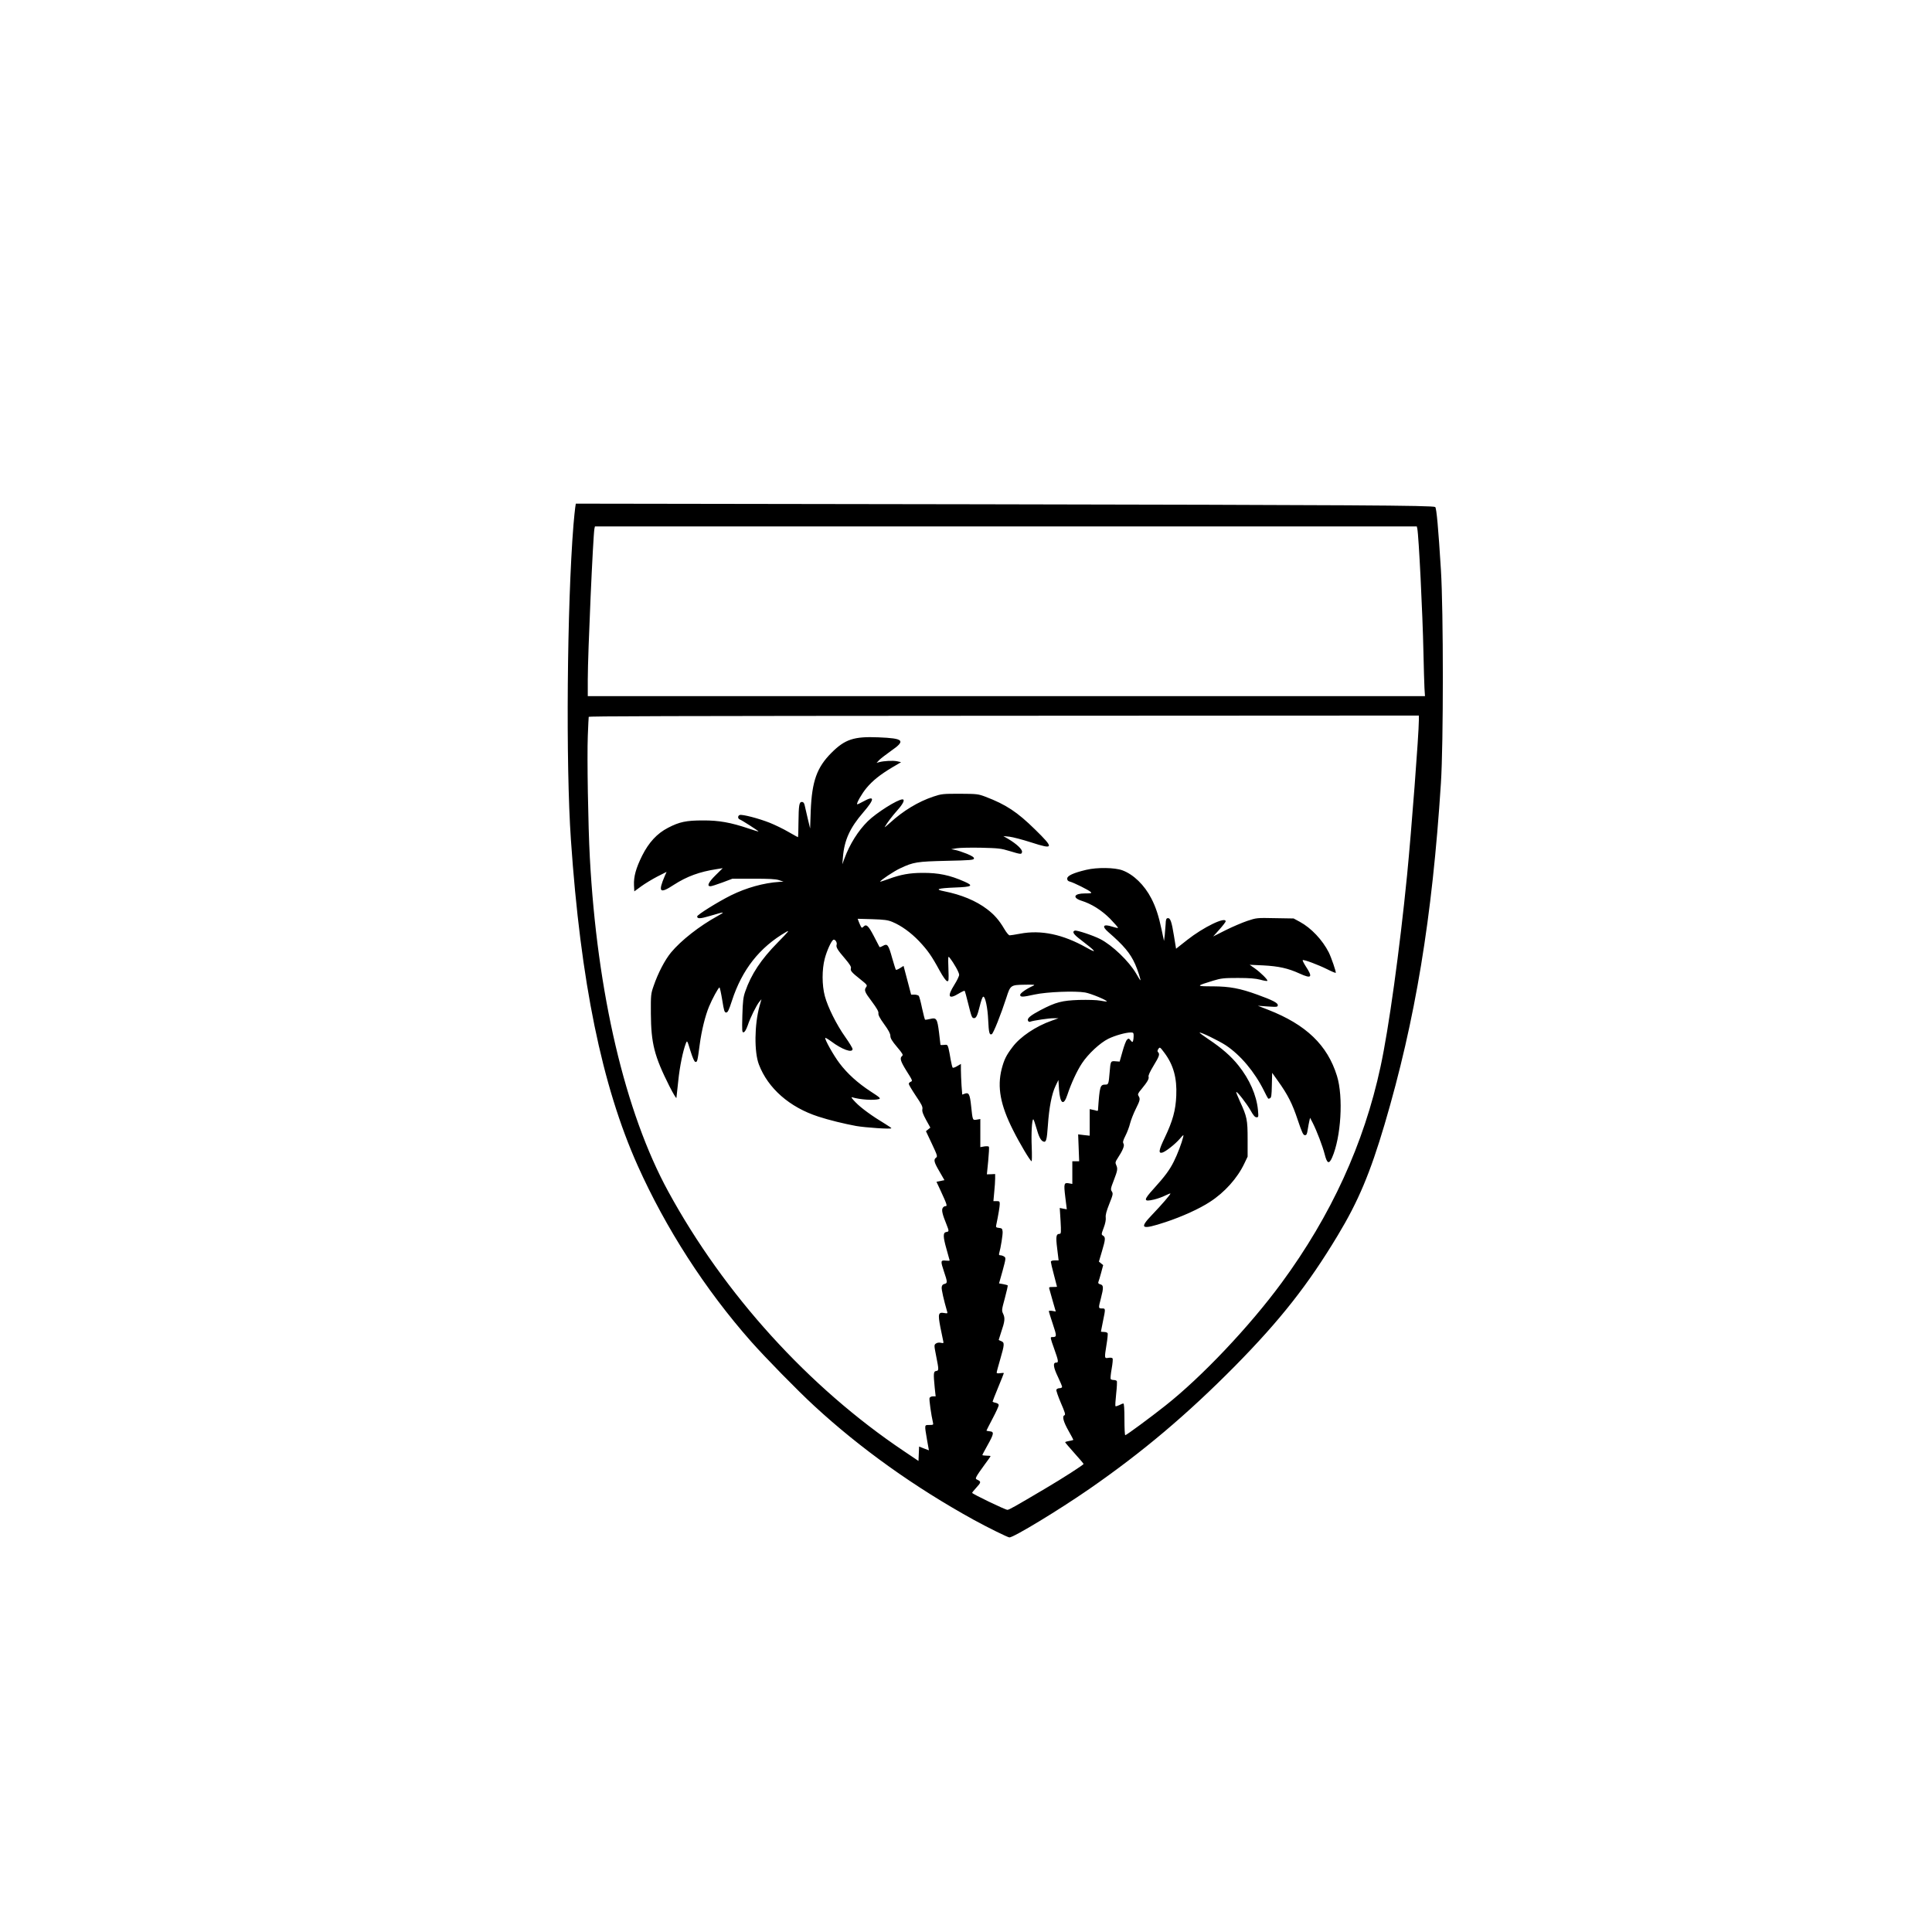 <?xml version="1.0" encoding="UTF-8" standalone="yes"?>
<svg version="1.0" xmlns="http://www.w3.org/2000/svg" width="500mm" height="500mm" viewBox="0 0 1890 1890" preserveAspectRatio="xMidYMid meet">
  <g transform="translate(0,1890) scale(0.1,-0.1)" fill="#000000" stroke="none">
    <path d="M5627 13934 c-3 -21 -11 -97 -17 -169 -63 -785 -76 -2344 -25 -3080
95 -1388 303 -2404 652 -3185 275 -615 662 -1216 1111 -1724 140 -158 453
-478 617 -629 453 -418 984 -797 1561 -1115 137 -75 333 -172 349 -172 42 0
482 267 780 473 524 363 958 730 1426 1203 445 452 715 795 1006 1279 201 333
317 610 458 1086 301 1020 466 2015 551 3339 25 385 25 1684 0 2085 -25 403
-43 607 -56 615 -25 16 -783 20 -4496 27 l-3911 6 -6 -39z m8238 -206 c14 -68
52 -822 60 -1213 3 -148 8 -305 10 -347 l5 -78 -4095 0 -4095 0 0 164 c0 250
52 1410 65 1474 l5 22 4020 0 4020 0 5 -22z m15 -1877 c0 -128 -73 -1083 -115
-1511 -73 -735 -179 -1502 -260 -1876 -162 -753 -483 -1454 -968 -2114 -314
-427 -782 -921 -1137 -1201 -145 -115 -381 -289 -392 -289 -5 0 -8 70 -8 155
0 102 -4 155 -10 155 -6 0 -25 -7 -41 -16 -17 -8 -33 -13 -37 -10 -3 3 0 58 7
121 7 63 10 119 6 125 -3 5 -17 10 -30 10 -13 0 -27 4 -30 10 -3 5 1 50 10
100 9 50 13 96 9 101 -4 7 -21 9 -40 6 -41 -7 -41 -6 -19 132 9 52 13 101 11
108 -3 7 -19 13 -36 13 -16 0 -30 2 -30 4 0 2 9 48 20 101 26 126 26 125 -10
125 -35 0 -36 2 -10 100 27 104 26 128 -6 136 -18 5 -23 11 -19 23 4 9 16 50
27 90 l20 75 -21 17 -21 17 30 101 c35 118 36 137 11 153 -18 11 -18 13 6 77
16 42 23 79 20 101 -3 25 7 63 35 133 36 90 38 100 25 121 -14 20 -12 30 19
110 37 96 40 113 23 150 -10 22 -8 31 13 63 52 79 71 126 59 145 -9 15 -5 30
19 78 17 33 38 89 46 123 9 34 34 97 55 139 42 84 45 98 27 127 -10 16 -6 26
29 67 59 72 75 101 69 121 -4 12 14 50 49 108 56 92 63 113 44 132 -8 8 -7 17
3 32 14 20 16 19 58 -37 89 -118 125 -248 117 -421 -6 -142 -34 -246 -114
-413 -58 -121 -63 -155 -21 -143 34 11 124 82 169 134 38 44 40 45 33 16 -13
-55 -56 -169 -92 -240 -40 -80 -88 -145 -196 -264 -102 -112 -102 -130 2 -106
35 8 85 26 112 40 28 14 50 22 50 19 0 -10 -86 -110 -178 -206 -133 -138 -108
-152 131 -73 160 53 331 130 434 198 143 92 268 232 335 373 l33 69 0 170 c0
190 -6 221 -75 370 -22 49 -39 90 -36 92 8 8 103 -114 140 -180 27 -49 43 -67
58 -67 20 0 20 3 14 73 -14 143 -82 298 -190 433 -73 92 -163 170 -293 257
-51 34 -90 63 -88 65 8 9 188 -79 257 -124 144 -96 281 -259 373 -444 45 -89
39 -82 58 -74 14 5 17 27 19 127 l3 122 57 -80 c96 -134 141 -223 193 -380 42
-125 54 -150 70 -150 17 0 21 10 28 55 5 30 12 69 16 85 l7 30 26 -50 c40 -79
97 -228 117 -307 23 -91 42 -100 72 -33 88 199 112 594 48 800 -93 301 -302
502 -674 647 l-100 39 98 -7 c92 -6 97 -5 97 14 0 21 -51 48 -198 101 -173 63
-273 81 -437 82 -170 0 -169 3 5 56 76 23 102 26 240 26 114 0 172 -5 219 -17
35 -10 66 -15 69 -11 8 8 -66 82 -123 122 l-50 35 132 -6 c152 -8 243 -28 357
-80 118 -54 131 -37 59 72 -19 30 -32 56 -29 59 8 9 152 -45 240 -89 43 -22
80 -37 83 -35 6 7 -43 149 -68 200 -62 122 -172 239 -283 299 l-61 33 -181 3
c-180 4 -182 3 -273 -27 -50 -17 -146 -58 -212 -91 l-121 -61 61 68 c33 37 61
73 61 80 0 49 -219 -58 -376 -182 l-109 -86 -21 128 c-22 139 -36 176 -62 171
-13 -2 -18 -16 -19 -58 -2 -30 -6 -80 -9 -110 l-7 -55 -23 108 c-29 138 -58
225 -101 308 -68 132 -175 235 -283 275 -76 28 -248 30 -353 5 -127 -30 -187
-58 -187 -86 0 -17 8 -25 28 -30 35 -9 183 -82 202 -101 12 -12 5 -14 -57 -14
-106 0 -126 -41 -35 -71 100 -31 198 -93 281 -176 45 -47 81 -87 78 -90 -3 -3
-29 3 -57 12 -88 29 -105 5 -38 -53 152 -132 215 -207 263 -315 23 -50 57
-157 51 -157 -2 0 -21 30 -42 67 -71 121 -234 277 -352 337 -71 36 -231 89
-248 82 -29 -11 -12 -37 59 -90 148 -113 169 -140 57 -77 -232 131 -445 176
-651 137 -47 -9 -93 -16 -102 -16 -9 0 -31 26 -52 62 -51 87 -99 141 -169 194
-109 83 -253 142 -419 175 -98 19 -64 30 109 37 164 6 181 17 90 57 -144 64
-255 87 -411 86 -124 0 -214 -16 -333 -60 -45 -16 -82 -28 -82 -26 0 12 137
104 197 131 129 61 163 66 453 73 234 5 265 8 268 22 2 12 -17 25 -70 47 -40
16 -91 33 -113 37 l-40 8 55 9 c30 5 138 7 240 5 166 -4 194 -7 275 -32 113
-34 119 -35 123 -9 4 25 -53 78 -133 126 l-50 29 60 -6 c33 -4 129 -29 213
-56 222 -72 226 -58 37 127 -174 171 -285 244 -485 320 -72 27 -83 28 -250 29
-166 0 -179 -1 -260 -28 -149 -50 -295 -139 -422 -255 -34 -31 -58 -50 -53
-42 25 43 69 102 124 164 58 65 76 106 49 106 -49 -1 -256 -132 -339 -214 -95
-94 -176 -223 -229 -366 l-20 -55 6 70 c13 166 69 288 199 438 114 132 114
170 -1 106 -30 -17 -57 -29 -59 -27 -9 9 46 105 92 160 60 72 133 130 248 199
l90 53 -40 9 c-40 8 -127 4 -175 -9 l-25 -7 26 28 c15 15 67 55 115 89 147
102 127 123 -123 133 -239 10 -327 -19 -459 -151 -143 -143 -191 -278 -203
-566 l-6 -175 -24 100 c-13 55 -26 114 -30 130 -5 21 -13 30 -27 30 -26 0 -31
-32 -33 -202 0 -79 -3 -143 -5 -143 -2 0 -43 23 -92 51 -49 29 -132 69 -184
90 -108 43 -271 85 -294 76 -21 -8 -20 -36 2 -44 21 -8 182 -111 182 -117 0
-2 -44 11 -97 29 -175 59 -291 80 -448 79 -161 0 -229 -14 -340 -72 -107 -55
-188 -143 -253 -272 -61 -123 -84 -206 -80 -290 l3 -60 67 49 c37 27 108 70
158 96 l91 46 -17 -38 c-69 -162 -51 -180 89 -88 126 81 249 127 420 153 l57
9 -70 -69 c-70 -69 -88 -108 -50 -108 10 0 63 17 117 37 l98 37 205 0 c152 0
217 -3 250 -14 l45 -15 -40 -2 c-156 -10 -325 -58 -475 -132 -130 -65 -330
-190 -330 -206 0 -24 28 -24 122 4 150 45 159 45 78 0 -177 -97 -357 -238
-456 -357 -60 -73 -127 -201 -170 -327 -27 -77 -28 -88 -27 -270 2 -293 34
-417 181 -710 36 -71 67 -123 69 -115 1 8 9 83 18 166 14 140 46 295 75 369
12 29 13 27 44 -75 22 -70 38 -106 48 -108 19 -4 21 5 43 171 18 136 54 281
91 370 31 75 92 187 102 187 4 0 16 -55 27 -122 17 -107 22 -123 39 -123 15 0
26 22 56 115 99 305 271 523 530 673 38 22 25 6 -81 -102 -165 -167 -261 -313
-319 -481 -19 -54 -24 -94 -28 -233 -4 -157 -3 -169 13 -165 11 2 25 26 40 68
25 76 84 194 113 230 l21 25 -19 -67 c-50 -181 -53 -450 -6 -572 89 -233 300
-418 581 -509 103 -34 256 -71 370 -92 92 -16 345 -33 345 -22 0 3 -28 22 -62
43 -125 75 -234 154 -288 210 -34 35 -48 54 -35 50 81 -24 210 -32 263 -18 20
6 10 16 -80 74 -127 83 -229 175 -305 276 -59 77 -149 239 -140 249 3 2 29
-13 59 -35 105 -79 208 -116 208 -74 0 9 -32 62 -71 117 -86 121 -171 292
-200 400 -29 108 -29 261 -1 367 21 79 63 171 83 184 16 10 41 -25 33 -48 -7
-24 8 -50 83 -137 45 -53 62 -80 57 -93 -7 -24 5 -39 92 -108 65 -52 70 -58
58 -75 -23 -31 -17 -48 55 -143 49 -66 67 -98 64 -114 -3 -16 13 -48 56 -107
43 -59 61 -93 61 -115 0 -23 16 -50 65 -108 55 -65 62 -78 50 -88 -26 -21 -16
-52 45 -150 56 -88 59 -95 40 -102 -11 -4 -20 -14 -20 -21 0 -8 31 -60 69
-117 57 -84 69 -108 64 -131 -4 -21 5 -47 36 -104 l42 -76 -22 -18 -21 -17 58
-123 c53 -113 57 -124 41 -136 -26 -19 -21 -43 33 -135 l49 -85 -39 -8 -39 -8
36 -77 c71 -154 73 -162 48 -162 -8 0 -19 -9 -24 -19 -11 -20 -2 -61 38 -159
26 -66 26 -70 -1 -74 -34 -5 -34 -44 1 -167 17 -59 31 -110 31 -112 0 -3 -18
-3 -40 -1 -49 5 -50 -4 -16 -106 35 -103 36 -115 6 -122 -18 -4 -26 -14 -28
-33 -3 -21 21 -127 54 -240 5 -16 1 -17 -28 -12 -59 11 -64 -7 -39 -138 13
-61 25 -123 28 -136 5 -21 3 -23 -23 -17 -19 4 -36 1 -48 -7 -19 -14 -19 -16
2 -123 27 -136 27 -142 0 -146 -26 -3 -28 -23 -14 -165 l9 -83 -27 0 c-15 0
-29 -7 -33 -16 -5 -14 16 -165 34 -242 5 -20 2 -22 -36 -22 -49 0 -48 6 -23
-142 l19 -106 -48 18 -48 19 -3 -71 -3 -70 -144 97 c-930 624 -1756 1534
-2304 2539 -422 773 -696 1941 -767 3266 -17 313 -28 989 -20 1190 4 102 8
186 9 187 3 7 656 9 4209 11 l3912 2 0 -49z m-5150 -1970 c85 -35 180 -103
261 -188 83 -88 123 -144 201 -288 33 -60 62 -101 73 -103 16 -4 17 5 13 123
-4 123 -4 126 14 103 41 -52 91 -141 91 -164 0 -13 -21 -57 -47 -98 -73 -116
-57 -147 44 -85 28 17 54 29 57 26 3 -4 18 -57 33 -119 35 -140 38 -148 60
-148 19 0 32 27 50 100 19 76 31 110 40 110 19 0 42 -110 47 -227 6 -127 12
-150 35 -140 15 5 91 196 143 357 39 122 42 125 178 127 90 2 107 0 87 -9 -69
-31 -130 -74 -130 -90 0 -24 24 -23 141 3 120 26 394 37 494 20 58 -10 221
-78 212 -88 -2 -2 -30 2 -63 8 -35 7 -121 9 -209 7 -167 -6 -225 -21 -375 -99
-98 -52 -133 -80 -124 -103 4 -10 13 -15 22 -11 31 12 187 35 231 34 l46 0
-67 -24 c-154 -54 -308 -157 -383 -258 -62 -81 -82 -123 -106 -214 -45 -178
-13 -352 111 -598 65 -130 169 -305 182 -305 3 0 4 62 1 138 -6 135 2 272 15
272 4 0 17 -37 30 -83 24 -86 43 -124 68 -134 28 -11 35 14 45 158 12 176 38
309 75 386 l28 58 6 -92 c10 -141 45 -165 81 -55 37 112 95 238 144 311 60 91
176 199 257 239 65 32 171 62 221 62 24 0 27 -4 27 -34 0 -19 -3 -41 -6 -50
-5 -13 -9 -12 -24 7 -17 20 -20 21 -35 6 -10 -9 -29 -61 -44 -115 l-28 -99
-41 3 c-47 4 -48 2 -57 -108 -9 -111 -12 -120 -38 -120 -56 0 -59 -10 -76
-252 -1 -4 -7 -6 -13 -4 -7 3 -25 7 -40 10 l-28 6 0 -130 0 -130 -56 6 -57 7
5 -131 5 -132 -34 0 -33 0 0 -111 0 -111 -28 5 c-54 11 -57 2 -41 -132 l15
-121 -34 6 -35 7 8 -127 c6 -108 5 -126 -8 -126 -36 0 -40 -25 -25 -145 l14
-115 -38 0 c-25 0 -38 -5 -38 -14 0 -7 13 -65 30 -127 16 -63 30 -115 30 -116
0 -2 -18 -3 -41 -3 -37 0 -40 -2 -33 -22 4 -13 19 -67 34 -121 l28 -97 -34 6
c-19 3 -34 2 -34 -3 0 -5 18 -61 39 -125 41 -123 41 -128 -9 -128 -17 0 -15
-10 21 -110 45 -127 47 -140 19 -140 -32 0 -25 -48 20 -141 22 -46 40 -89 40
-96 0 -7 -11 -13 -25 -13 -14 0 -28 -7 -31 -15 -3 -8 17 -66 44 -129 41 -94
47 -116 35 -121 -25 -9 -10 -64 41 -154 25 -44 46 -83 46 -86 0 -2 -18 -8 -40
-11 -22 -4 -40 -9 -40 -13 0 -3 41 -51 90 -106 50 -55 90 -103 90 -106 0 -9
-202 -139 -375 -241 -299 -177 -354 -208 -370 -208 -21 0 -345 156 -345 166 0
4 18 26 40 50 47 51 49 60 15 76 -22 10 -23 13 -10 38 7 14 41 63 74 108 34
45 61 84 61 87 0 3 -18 5 -40 5 -22 0 -40 3 -40 6 0 4 23 46 50 95 63 112 67
133 23 137 -18 2 -33 5 -33 7 0 2 27 55 60 118 33 62 60 121 60 131 0 10 -11
19 -30 23 -16 3 -30 9 -30 12 0 4 25 67 55 140 30 73 55 135 55 138 0 3 -16 3
-35 0 -24 -4 -35 -2 -35 6 0 7 16 66 35 131 42 144 43 163 10 176 -14 5 -25
11 -25 13 0 2 11 35 23 73 37 107 40 139 21 180 -16 34 -16 38 16 155 18 66
30 122 28 125 -3 2 -23 8 -45 12 l-40 7 35 124 c32 119 33 126 16 138 -10 7
-26 13 -37 13 -13 0 -17 5 -13 18 16 56 37 187 34 214 -3 29 -7 33 -36 36 -27
3 -31 7 -27 25 21 100 35 184 35 208 0 26 -3 29 -31 29 l-31 0 8 88 c5 48 9
107 9 132 l0 45 -41 -2 -40 -1 13 130 c7 72 10 135 7 140 -3 5 -24 6 -45 3
l-39 -7 0 137 0 138 -35 -6 c-41 -7 -40 -9 -55 133 -12 116 -23 136 -62 121
l-25 -9 -7 90 c-3 50 -6 118 -6 151 l0 59 -36 -21 c-19 -12 -39 -19 -44 -16
-4 3 -13 38 -20 78 -6 39 -16 89 -21 111 -10 36 -12 38 -45 34 -19 -2 -34 -2
-34 2 -1 3 -7 56 -14 119 -17 136 -25 149 -87 133 -24 -6 -46 -9 -50 -7 -3 3
-16 53 -29 112 -12 60 -27 114 -32 121 -6 6 -25 12 -43 12 l-32 0 -27 103
c-15 56 -32 119 -37 140 l-10 38 -35 -22 c-19 -12 -37 -19 -40 -16 -3 3 -19
54 -36 113 -37 134 -47 146 -91 121 -17 -10 -33 -15 -34 -10 -2 4 -27 53 -56
108 -53 101 -72 118 -100 90 -15 -14 -17 -14 -27 4 -5 11 -15 32 -20 46 l-10
27 142 -4 c118 -4 152 -8 198 -27z"/>
  </g>
</svg>
